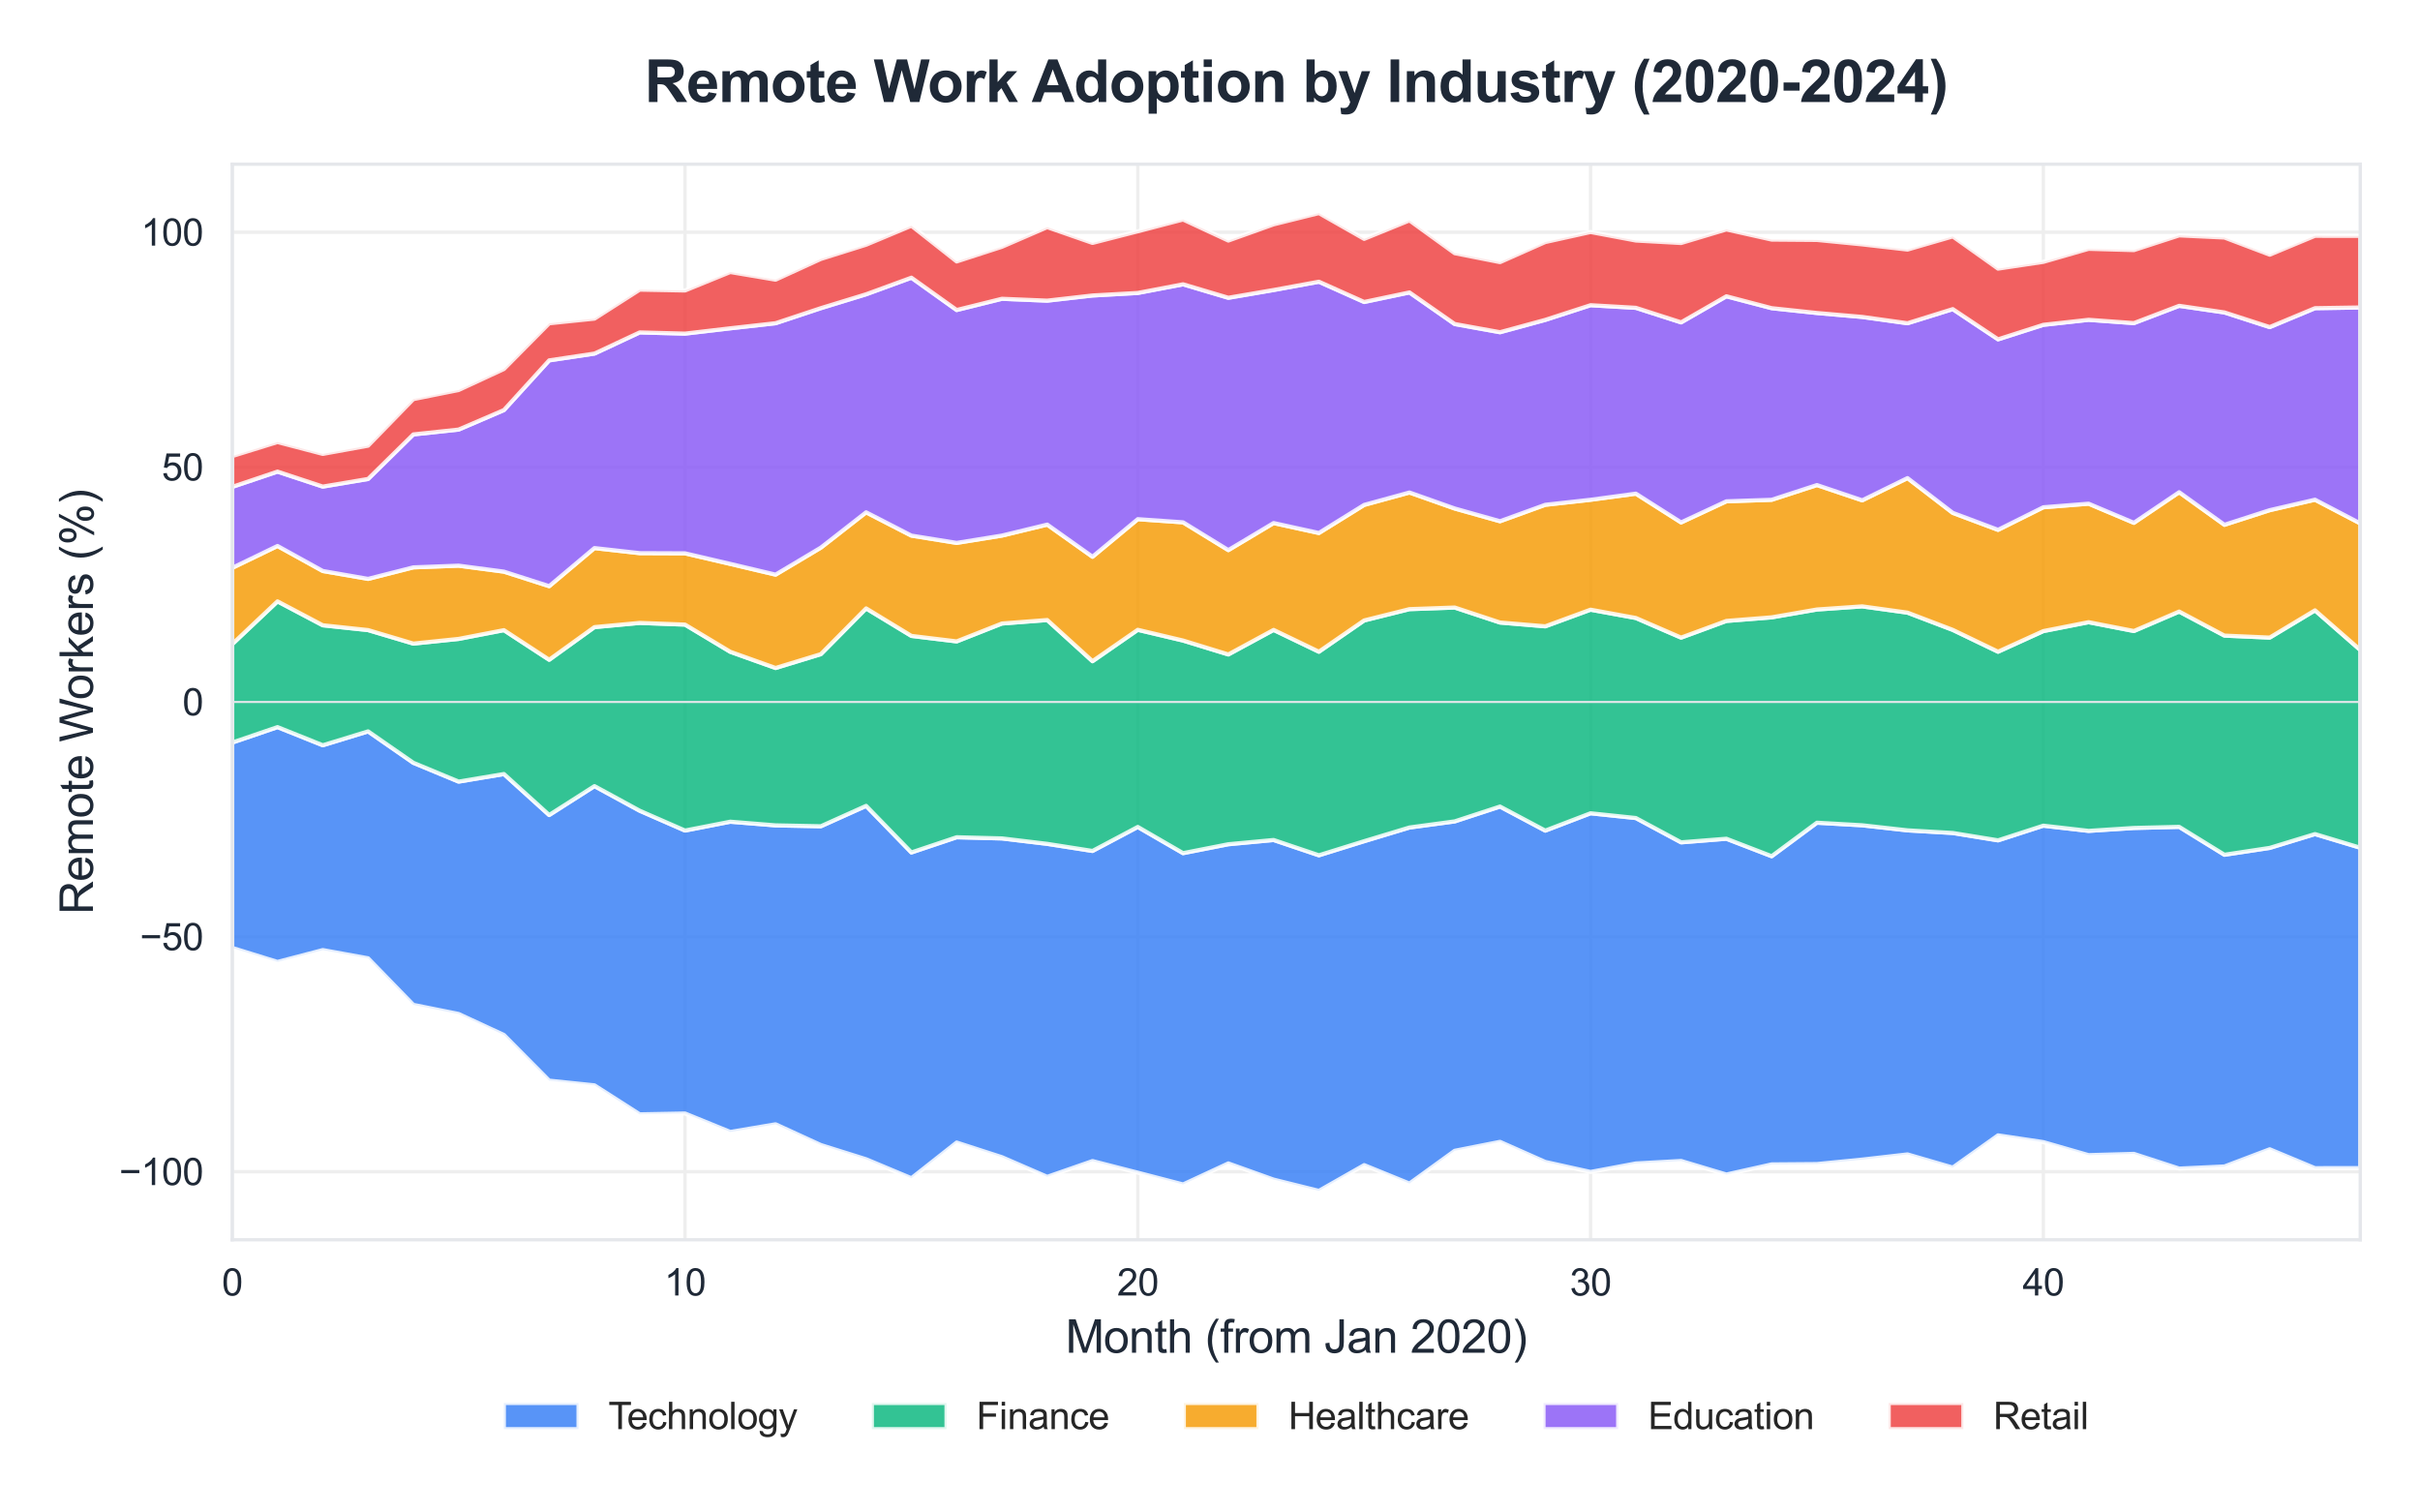 <?xml version="1.0" encoding="utf-8" standalone="no"?>
<!DOCTYPE svg PUBLIC "-//W3C//DTD SVG 1.1//EN"
  "http://www.w3.org/Graphics/SVG/1.1/DTD/svg11.dtd">
<svg xmlns:xlink="http://www.w3.org/1999/xlink" viewBox="0 0 583.464 364.466" xmlns="http://www.w3.org/2000/svg" version="1.1">
 <defs>
  <style type="text/css">*{stroke-linejoin: round; stroke-linecap: butt}</style>
 </defs>
 <g id="figure_1">
  <g id="patch_1">
   <path d="M 0 364.466 
L 583.464 364.466 
L 583.464 0 
L 0 0 
z
" style="fill: #ffffff"/>
  </g>
  <g id="axes_1">
   <g id="patch_2">
    <path d="M 55.994 298.912 
L 569.064 298.912 
L 569.064 39.592 
L 55.994 39.592 
z
" style="fill: #ffffff"/>
   </g>
   <g id="matplotlib.axis_1">
    <g id="xtick_1">
     <g id="line2d_1">
      <path d="M 55.994 298.912 
L 55.994 39.592 
" clip-path="url(#p1d0410fcd7)" style="fill: none; stroke: #eeeeee; stroke-width: 0.8; stroke-linecap: round"/>
     </g>
     <g id="text_1">
      <!-- 0 -->
      <g style="fill: #1f2937" transform="translate(53.491 312.354) scale(0.09 -0.09)">
       <defs>
        <path id="ArialMT-30" d="M 266 2259 
Q 266 3072 433 3567 
Q 600 4063 929 4331 
Q 1259 4600 1759 4600 
Q 2128 4600 2406 4451 
Q 2684 4303 2865 4023 
Q 3047 3744 3150 3342 
Q 3253 2941 3253 2259 
Q 3253 1453 3087 958 
Q 2922 463 2592 192 
Q 2263 -78 1759 -78 
Q 1097 -78 719 397 
Q 266 969 266 2259 
z
M 844 2259 
Q 844 1131 1108 757 
Q 1372 384 1759 384 
Q 2147 384 2411 759 
Q 2675 1134 2675 2259 
Q 2675 3391 2411 3762 
Q 2147 4134 1753 4134 
Q 1366 4134 1134 3806 
Q 844 3388 844 2259 
z
" transform="scale(0.016)"/>
       </defs>
       <use xlink:href="#ArialMT-30"/>
      </g>
     </g>
    </g>
    <g id="xtick_2">
     <g id="line2d_2">
      <path d="M 165.158 298.912 
L 165.158 39.592 
" clip-path="url(#p1d0410fcd7)" style="fill: none; stroke: #eeeeee; stroke-width: 0.8; stroke-linecap: round"/>
     </g>
     <g id="text_2">
      <!-- 10 -->
      <g style="fill: #1f2937" transform="translate(160.153 312.354) scale(0.09 -0.09)">
       <defs>
        <path id="ArialMT-31" d="M 2384 0 
L 1822 0 
L 1822 3584 
Q 1619 3391 1289 3197 
Q 959 3003 697 2906 
L 697 3450 
Q 1169 3672 1522 3987 
Q 1875 4303 2022 4600 
L 2384 4600 
L 2384 0 
z
" transform="scale(0.016)"/>
       </defs>
       <use xlink:href="#ArialMT-31"/>
       <use xlink:href="#ArialMT-30" transform="translate(55.615 0)"/>
      </g>
     </g>
    </g>
    <g id="xtick_3">
     <g id="line2d_3">
      <path d="M 274.322 298.912 
L 274.322 39.592 
" clip-path="url(#p1d0410fcd7)" style="fill: none; stroke: #eeeeee; stroke-width: 0.8; stroke-linecap: round"/>
     </g>
     <g id="text_3">
      <!-- 20 -->
      <g style="fill: #1f2937" transform="translate(269.317 312.354) scale(0.09 -0.09)">
       <defs>
        <path id="ArialMT-32" d="M 3222 541 
L 3222 0 
L 194 0 
Q 188 203 259 391 
Q 375 700 629 1000 
Q 884 1300 1366 1694 
Q 2113 2306 2375 2664 
Q 2638 3022 2638 3341 
Q 2638 3675 2398 3904 
Q 2159 4134 1775 4134 
Q 1369 4134 1125 3890 
Q 881 3647 878 3216 
L 300 3275 
Q 359 3922 746 4261 
Q 1134 4600 1788 4600 
Q 2447 4600 2831 4234 
Q 3216 3869 3216 3328 
Q 3216 3053 3103 2787 
Q 2991 2522 2730 2228 
Q 2469 1934 1863 1422 
Q 1356 997 1212 845 
Q 1069 694 975 541 
L 3222 541 
z
" transform="scale(0.016)"/>
       </defs>
       <use xlink:href="#ArialMT-32"/>
       <use xlink:href="#ArialMT-30" transform="translate(55.615 0)"/>
      </g>
     </g>
    </g>
    <g id="xtick_4">
     <g id="line2d_4">
      <path d="M 383.485 298.912 
L 383.485 39.592 
" clip-path="url(#p1d0410fcd7)" style="fill: none; stroke: #eeeeee; stroke-width: 0.8; stroke-linecap: round"/>
     </g>
     <g id="text_4">
      <!-- 30 -->
      <g style="fill: #1f2937" transform="translate(378.481 312.354) scale(0.09 -0.09)">
       <defs>
        <path id="ArialMT-33" d="M 269 1209 
L 831 1284 
Q 928 806 1161 595 
Q 1394 384 1728 384 
Q 2125 384 2398 659 
Q 2672 934 2672 1341 
Q 2672 1728 2419 1979 
Q 2166 2231 1775 2231 
Q 1616 2231 1378 2169 
L 1441 2663 
Q 1497 2656 1531 2656 
Q 1891 2656 2178 2843 
Q 2466 3031 2466 3422 
Q 2466 3731 2256 3934 
Q 2047 4138 1716 4138 
Q 1388 4138 1169 3931 
Q 950 3725 888 3313 
L 325 3413 
Q 428 3978 793 4289 
Q 1159 4600 1703 4600 
Q 2078 4600 2393 4439 
Q 2709 4278 2876 4000 
Q 3044 3722 3044 3409 
Q 3044 3113 2884 2869 
Q 2725 2625 2413 2481 
Q 2819 2388 3044 2092 
Q 3269 1797 3269 1353 
Q 3269 753 2831 336 
Q 2394 -81 1725 -81 
Q 1122 -81 723 278 
Q 325 638 269 1209 
z
" transform="scale(0.016)"/>
       </defs>
       <use xlink:href="#ArialMT-33"/>
       <use xlink:href="#ArialMT-30" transform="translate(55.615 0)"/>
      </g>
     </g>
    </g>
    <g id="xtick_5">
     <g id="line2d_5">
      <path d="M 492.649 298.912 
L 492.649 39.592 
" clip-path="url(#p1d0410fcd7)" style="fill: none; stroke: #eeeeee; stroke-width: 0.8; stroke-linecap: round"/>
     </g>
     <g id="text_5">
      <!-- 40 -->
      <g style="fill: #1f2937" transform="translate(487.644 312.354) scale(0.09 -0.09)">
       <defs>
        <path id="ArialMT-34" d="M 2069 0 
L 2069 1097 
L 81 1097 
L 81 1613 
L 2172 4581 
L 2631 4581 
L 2631 1613 
L 3250 1613 
L 3250 1097 
L 2631 1097 
L 2631 0 
L 2069 0 
z
M 2069 1613 
L 2069 3678 
L 634 1613 
L 2069 1613 
z
" transform="scale(0.016)"/>
       </defs>
       <use xlink:href="#ArialMT-34"/>
       <use xlink:href="#ArialMT-30" transform="translate(55.615 0)"/>
      </g>
     </g>
    </g>
    <g id="text_6">
     <!-- Month (from Jan 2020) -->
     <g style="fill: #1f2937" transform="translate(256.897 326.15) scale(0.11 -0.11)">
      <defs>
       <path id="ArialMT-4d" d="M 475 0 
L 475 4581 
L 1388 4581 
L 2472 1338 
Q 2622 884 2691 659 
Q 2769 909 2934 1394 
L 4031 4581 
L 4847 4581 
L 4847 0 
L 4263 0 
L 4263 3834 
L 2931 0 
L 2384 0 
L 1059 3900 
L 1059 0 
L 475 0 
z
" transform="scale(0.016)"/>
       <path id="ArialMT-6f" d="M 213 1659 
Q 213 2581 725 3025 
Q 1153 3394 1769 3394 
Q 2453 3394 2887 2945 
Q 3322 2497 3322 1706 
Q 3322 1066 3130 698 
Q 2938 331 2570 128 
Q 2203 -75 1769 -75 
Q 1072 -75 642 372 
Q 213 819 213 1659 
z
M 791 1659 
Q 791 1022 1069 705 
Q 1347 388 1769 388 
Q 2188 388 2466 706 
Q 2744 1025 2744 1678 
Q 2744 2294 2464 2611 
Q 2184 2928 1769 2928 
Q 1347 2928 1069 2612 
Q 791 2297 791 1659 
z
" transform="scale(0.016)"/>
       <path id="ArialMT-6e" d="M 422 0 
L 422 3319 
L 928 3319 
L 928 2847 
Q 1294 3394 1984 3394 
Q 2284 3394 2536 3286 
Q 2788 3178 2913 3003 
Q 3038 2828 3088 2588 
Q 3119 2431 3119 2041 
L 3119 0 
L 2556 0 
L 2556 2019 
Q 2556 2363 2490 2533 
Q 2425 2703 2258 2804 
Q 2091 2906 1866 2906 
Q 1506 2906 1245 2678 
Q 984 2450 984 1813 
L 984 0 
L 422 0 
z
" transform="scale(0.016)"/>
       <path id="ArialMT-74" d="M 1650 503 
L 1731 6 
Q 1494 -44 1306 -44 
Q 1000 -44 831 53 
Q 663 150 594 308 
Q 525 466 525 972 
L 525 2881 
L 113 2881 
L 113 3319 
L 525 3319 
L 525 4141 
L 1084 4478 
L 1084 3319 
L 1650 3319 
L 1650 2881 
L 1084 2881 
L 1084 941 
Q 1084 700 1114 631 
Q 1144 563 1211 522 
Q 1278 481 1403 481 
Q 1497 481 1650 503 
z
" transform="scale(0.016)"/>
       <path id="ArialMT-68" d="M 422 0 
L 422 4581 
L 984 4581 
L 984 2938 
Q 1378 3394 1978 3394 
Q 2347 3394 2619 3248 
Q 2891 3103 3008 2847 
Q 3125 2591 3125 2103 
L 3125 0 
L 2563 0 
L 2563 2103 
Q 2563 2525 2380 2717 
Q 2197 2909 1863 2909 
Q 1613 2909 1392 2779 
Q 1172 2650 1078 2428 
Q 984 2206 984 1816 
L 984 0 
L 422 0 
z
" transform="scale(0.016)"/>
       <path id="ArialMT-20" transform="scale(0.016)"/>
       <path id="ArialMT-28" d="M 1497 -1347 
Q 1031 -759 709 28 
Q 388 816 388 1659 
Q 388 2403 628 3084 
Q 909 3875 1497 4659 
L 1900 4659 
Q 1522 4009 1400 3731 
Q 1209 3300 1100 2831 
Q 966 2247 966 1656 
Q 966 153 1900 -1347 
L 1497 -1347 
z
" transform="scale(0.016)"/>
       <path id="ArialMT-66" d="M 556 0 
L 556 2881 
L 59 2881 
L 59 3319 
L 556 3319 
L 556 3672 
Q 556 4006 616 4169 
Q 697 4388 901 4523 
Q 1106 4659 1475 4659 
Q 1713 4659 2000 4603 
L 1916 4113 
Q 1741 4144 1584 4144 
Q 1328 4144 1222 4034 
Q 1116 3925 1116 3625 
L 1116 3319 
L 1763 3319 
L 1763 2881 
L 1116 2881 
L 1116 0 
L 556 0 
z
" transform="scale(0.016)"/>
       <path id="ArialMT-72" d="M 416 0 
L 416 3319 
L 922 3319 
L 922 2816 
Q 1116 3169 1280 3281 
Q 1444 3394 1641 3394 
Q 1925 3394 2219 3213 
L 2025 2691 
Q 1819 2813 1613 2813 
Q 1428 2813 1281 2702 
Q 1134 2591 1072 2394 
Q 978 2094 978 1738 
L 978 0 
L 416 0 
z
" transform="scale(0.016)"/>
       <path id="ArialMT-6d" d="M 422 0 
L 422 3319 
L 925 3319 
L 925 2853 
Q 1081 3097 1340 3245 
Q 1600 3394 1931 3394 
Q 2300 3394 2536 3241 
Q 2772 3088 2869 2813 
Q 3263 3394 3894 3394 
Q 4388 3394 4653 3120 
Q 4919 2847 4919 2278 
L 4919 0 
L 4359 0 
L 4359 2091 
Q 4359 2428 4304 2576 
Q 4250 2725 4106 2815 
Q 3963 2906 3769 2906 
Q 3419 2906 3187 2673 
Q 2956 2441 2956 1928 
L 2956 0 
L 2394 0 
L 2394 2156 
Q 2394 2531 2256 2718 
Q 2119 2906 1806 2906 
Q 1569 2906 1367 2781 
Q 1166 2656 1075 2415 
Q 984 2175 984 1722 
L 984 0 
L 422 0 
z
" transform="scale(0.016)"/>
       <path id="ArialMT-4a" d="M 184 1300 
L 731 1375 
Q 753 850 928 656 
Q 1103 463 1413 463 
Q 1641 463 1806 567 
Q 1972 672 2034 851 
Q 2097 1031 2097 1425 
L 2097 4581 
L 2703 4581 
L 2703 1459 
Q 2703 884 2564 568 
Q 2425 253 2123 87 
Q 1822 -78 1416 -78 
Q 813 -78 492 269 
Q 172 616 184 1300 
z
" transform="scale(0.016)"/>
       <path id="ArialMT-61" d="M 2588 409 
Q 2275 144 1986 34 
Q 1697 -75 1366 -75 
Q 819 -75 525 192 
Q 231 459 231 875 
Q 231 1119 342 1320 
Q 453 1522 633 1644 
Q 813 1766 1038 1828 
Q 1203 1872 1538 1913 
Q 2219 1994 2541 2106 
Q 2544 2222 2544 2253 
Q 2544 2597 2384 2738 
Q 2169 2928 1744 2928 
Q 1347 2928 1158 2789 
Q 969 2650 878 2297 
L 328 2372 
Q 403 2725 575 2942 
Q 747 3159 1072 3276 
Q 1397 3394 1825 3394 
Q 2250 3394 2515 3294 
Q 2781 3194 2906 3042 
Q 3031 2891 3081 2659 
Q 3109 2516 3109 2141 
L 3109 1391 
Q 3109 606 3145 398 
Q 3181 191 3288 0 
L 2700 0 
Q 2613 175 2588 409 
z
M 2541 1666 
Q 2234 1541 1622 1453 
Q 1275 1403 1131 1340 
Q 988 1278 909 1158 
Q 831 1038 831 891 
Q 831 666 1001 516 
Q 1172 366 1500 366 
Q 1825 366 2078 508 
Q 2331 650 2450 897 
Q 2541 1088 2541 1459 
L 2541 1666 
z
" transform="scale(0.016)"/>
       <path id="ArialMT-29" d="M 791 -1347 
L 388 -1347 
Q 1322 153 1322 1656 
Q 1322 2244 1188 2822 
Q 1081 3291 891 3722 
Q 769 4003 388 4659 
L 791 4659 
Q 1378 3875 1659 3084 
Q 1900 2403 1900 1659 
Q 1900 816 1576 28 
Q 1253 -759 791 -1347 
z
" transform="scale(0.016)"/>
      </defs>
      <use xlink:href="#ArialMT-4d"/>
      <use xlink:href="#ArialMT-6f" transform="translate(83.301 0)"/>
      <use xlink:href="#ArialMT-6e" transform="translate(138.916 0)"/>
      <use xlink:href="#ArialMT-74" transform="translate(194.531 0)"/>
      <use xlink:href="#ArialMT-68" transform="translate(222.314 0)"/>
      <use xlink:href="#ArialMT-20" transform="translate(277.93 0)"/>
      <use xlink:href="#ArialMT-28" transform="translate(305.713 0)"/>
      <use xlink:href="#ArialMT-66" transform="translate(339.014 0)"/>
      <use xlink:href="#ArialMT-72" transform="translate(366.797 0)"/>
      <use xlink:href="#ArialMT-6f" transform="translate(400.098 0)"/>
      <use xlink:href="#ArialMT-6d" transform="translate(455.713 0)"/>
      <use xlink:href="#ArialMT-20" transform="translate(539.014 0)"/>
      <use xlink:href="#ArialMT-4a" transform="translate(566.797 0)"/>
      <use xlink:href="#ArialMT-61" transform="translate(616.797 0)"/>
      <use xlink:href="#ArialMT-6e" transform="translate(672.412 0)"/>
      <use xlink:href="#ArialMT-20" transform="translate(728.027 0)"/>
      <use xlink:href="#ArialMT-32" transform="translate(755.811 0)"/>
      <use xlink:href="#ArialMT-30" transform="translate(811.426 0)"/>
      <use xlink:href="#ArialMT-32" transform="translate(867.041 0)"/>
      <use xlink:href="#ArialMT-30" transform="translate(922.656 0)"/>
      <use xlink:href="#ArialMT-29" transform="translate(978.271 0)"/>
     </g>
    </g>
   </g>
   <g id="matplotlib.axis_2">
    <g id="ytick_1">
     <g id="line2d_6">
      <path d="M 55.994 282.507 
L 569.064 282.507 
" clip-path="url(#p1d0410fcd7)" style="fill: none; stroke: #eeeeee; stroke-width: 0.8; stroke-linecap: round"/>
     </g>
     <g id="text_7">
      <!-- −100 -->
      <g style="fill: #1f2937" transform="translate(28.723 285.728) scale(0.09 -0.09)">
       <defs>
        <path id="ArialMT-2212" d="M 3381 1997 
L 356 1997 
L 356 2522 
L 3381 2522 
L 3381 1997 
z
" transform="scale(0.016)"/>
       </defs>
       <use xlink:href="#ArialMT-2212"/>
       <use xlink:href="#ArialMT-31" transform="translate(58.398 0)"/>
       <use xlink:href="#ArialMT-30" transform="translate(114.014 0)"/>
       <use xlink:href="#ArialMT-30" transform="translate(169.629 0)"/>
      </g>
     </g>
    </g>
    <g id="ytick_2">
     <g id="line2d_7">
      <path d="M 55.994 225.879 
L 569.064 225.879 
" clip-path="url(#p1d0410fcd7)" style="fill: none; stroke: #eeeeee; stroke-width: 0.8; stroke-linecap: round"/>
     </g>
     <g id="text_8">
      <!-- −50 -->
      <g style="fill: #1f2937" transform="translate(33.728 229.1) scale(0.09 -0.09)">
       <defs>
        <path id="ArialMT-35" d="M 266 1200 
L 856 1250 
Q 922 819 1161 601 
Q 1400 384 1738 384 
Q 2144 384 2425 690 
Q 2706 997 2706 1503 
Q 2706 1984 2436 2262 
Q 2166 2541 1728 2541 
Q 1456 2541 1237 2417 
Q 1019 2294 894 2097 
L 366 2166 
L 809 4519 
L 3088 4519 
L 3088 3981 
L 1259 3981 
L 1013 2750 
Q 1425 3038 1878 3038 
Q 2478 3038 2890 2622 
Q 3303 2206 3303 1553 
Q 3303 931 2941 478 
Q 2500 -78 1738 -78 
Q 1113 -78 717 272 
Q 322 622 266 1200 
z
" transform="scale(0.016)"/>
       </defs>
       <use xlink:href="#ArialMT-2212"/>
       <use xlink:href="#ArialMT-35" transform="translate(58.398 0)"/>
       <use xlink:href="#ArialMT-30" transform="translate(114.014 0)"/>
      </g>
     </g>
    </g>
    <g id="ytick_3">
     <g id="line2d_8">
      <path d="M 55.994 169.252 
L 569.064 169.252 
" clip-path="url(#p1d0410fcd7)" style="fill: none; stroke: #eeeeee; stroke-width: 0.8; stroke-linecap: round"/>
     </g>
     <g id="text_9">
      <!-- 0 -->
      <g style="fill: #1f2937" transform="translate(43.989 172.473) scale(0.09 -0.09)">
       <use xlink:href="#ArialMT-30"/>
      </g>
     </g>
    </g>
    <g id="ytick_4">
     <g id="line2d_9">
      <path d="M 55.994 112.624 
L 569.064 112.624 
" clip-path="url(#p1d0410fcd7)" style="fill: none; stroke: #eeeeee; stroke-width: 0.8; stroke-linecap: round"/>
     </g>
     <g id="text_10">
      <!-- 50 -->
      <g style="fill: #1f2937" transform="translate(38.984 115.845) scale(0.09 -0.09)">
       <use xlink:href="#ArialMT-35"/>
       <use xlink:href="#ArialMT-30" transform="translate(55.615 0)"/>
      </g>
     </g>
    </g>
    <g id="ytick_5">
     <g id="line2d_10">
      <path d="M 55.994 55.996 
L 569.064 55.996 
" clip-path="url(#p1d0410fcd7)" style="fill: none; stroke: #eeeeee; stroke-width: 0.8; stroke-linecap: round"/>
     </g>
     <g id="text_11">
      <!-- 100 -->
      <g style="fill: #1f2937" transform="translate(33.979 59.217) scale(0.09 -0.09)">
       <use xlink:href="#ArialMT-31"/>
       <use xlink:href="#ArialMT-30" transform="translate(55.615 0)"/>
       <use xlink:href="#ArialMT-30" transform="translate(111.23 0)"/>
      </g>
     </g>
    </g>
    <g id="text_12">
     <!-- Remote Workers (%) -->
     <g style="fill: #1f2937" transform="translate(22.408 220.493) rotate(-90) scale(0.11 -0.11)">
      <defs>
       <path id="ArialMT-52" d="M 503 0 
L 503 4581 
L 2534 4581 
Q 3147 4581 3465 4457 
Q 3784 4334 3975 4021 
Q 4166 3709 4166 3331 
Q 4166 2844 3850 2509 
Q 3534 2175 2875 2084 
Q 3116 1969 3241 1856 
Q 3506 1613 3744 1247 
L 4541 0 
L 3778 0 
L 3172 953 
Q 2906 1366 2734 1584 
Q 2563 1803 2427 1890 
Q 2291 1978 2150 2013 
Q 2047 2034 1813 2034 
L 1109 2034 
L 1109 0 
L 503 0 
z
M 1109 2559 
L 2413 2559 
Q 2828 2559 3062 2645 
Q 3297 2731 3419 2920 
Q 3541 3109 3541 3331 
Q 3541 3656 3305 3865 
Q 3069 4075 2559 4075 
L 1109 4075 
L 1109 2559 
z
" transform="scale(0.016)"/>
       <path id="ArialMT-65" d="M 2694 1069 
L 3275 997 
Q 3138 488 2766 206 
Q 2394 -75 1816 -75 
Q 1088 -75 661 373 
Q 234 822 234 1631 
Q 234 2469 665 2931 
Q 1097 3394 1784 3394 
Q 2450 3394 2872 2941 
Q 3294 2488 3294 1666 
Q 3294 1616 3291 1516 
L 816 1516 
Q 847 969 1125 678 
Q 1403 388 1819 388 
Q 2128 388 2347 550 
Q 2566 713 2694 1069 
z
M 847 1978 
L 2700 1978 
Q 2663 2397 2488 2606 
Q 2219 2931 1791 2931 
Q 1403 2931 1139 2672 
Q 875 2413 847 1978 
z
" transform="scale(0.016)"/>
       <path id="ArialMT-57" d="M 1294 0 
L 78 4581 
L 700 4581 
L 1397 1578 
Q 1509 1106 1591 641 
Q 1766 1375 1797 1488 
L 2669 4581 
L 3400 4581 
L 4056 2263 
Q 4303 1400 4413 641 
Q 4500 1075 4641 1638 
L 5359 4581 
L 5969 4581 
L 4713 0 
L 4128 0 
L 3163 3491 
Q 3041 3928 3019 4028 
Q 2947 3713 2884 3491 
L 1913 0 
L 1294 0 
z
" transform="scale(0.016)"/>
       <path id="ArialMT-6b" d="M 425 0 
L 425 4581 
L 988 4581 
L 988 1969 
L 2319 3319 
L 3047 3319 
L 1778 2088 
L 3175 0 
L 2481 0 
L 1384 1697 
L 988 1316 
L 988 0 
L 425 0 
z
" transform="scale(0.016)"/>
       <path id="ArialMT-73" d="M 197 991 
L 753 1078 
Q 800 744 1014 566 
Q 1228 388 1613 388 
Q 2000 388 2187 545 
Q 2375 703 2375 916 
Q 2375 1106 2209 1216 
Q 2094 1291 1634 1406 
Q 1016 1563 777 1677 
Q 538 1791 414 1992 
Q 291 2194 291 2438 
Q 291 2659 392 2848 
Q 494 3038 669 3163 
Q 800 3259 1026 3326 
Q 1253 3394 1513 3394 
Q 1903 3394 2198 3281 
Q 2494 3169 2634 2976 
Q 2775 2784 2828 2463 
L 2278 2388 
Q 2241 2644 2061 2787 
Q 1881 2931 1553 2931 
Q 1166 2931 1000 2803 
Q 834 2675 834 2503 
Q 834 2394 903 2306 
Q 972 2216 1119 2156 
Q 1203 2125 1616 2013 
Q 2213 1853 2448 1751 
Q 2684 1650 2818 1456 
Q 2953 1263 2953 975 
Q 2953 694 2789 445 
Q 2625 197 2315 61 
Q 2006 -75 1616 -75 
Q 969 -75 630 194 
Q 291 463 197 991 
z
" transform="scale(0.016)"/>
       <path id="ArialMT-25" d="M 372 3481 
Q 372 3972 619 4315 
Q 866 4659 1334 4659 
Q 1766 4659 2048 4351 
Q 2331 4044 2331 3447 
Q 2331 2866 2045 2552 
Q 1759 2238 1341 2238 
Q 925 2238 648 2547 
Q 372 2856 372 3481 
z
M 1350 4272 
Q 1141 4272 1002 4090 
Q 863 3909 863 3425 
Q 863 2984 1003 2804 
Q 1144 2625 1350 2625 
Q 1563 2625 1702 2806 
Q 1841 2988 1841 3469 
Q 1841 3913 1700 4092 
Q 1559 4272 1350 4272 
z
M 1353 -169 
L 3859 4659 
L 4316 4659 
L 1819 -169 
L 1353 -169 
z
M 3334 1075 
Q 3334 1569 3581 1911 
Q 3828 2253 4300 2253 
Q 4731 2253 5014 1945 
Q 5297 1638 5297 1041 
Q 5297 459 5011 145 
Q 4725 -169 4303 -169 
Q 3888 -169 3611 142 
Q 3334 453 3334 1075 
z
M 4316 1866 
Q 4103 1866 3964 1684 
Q 3825 1503 3825 1019 
Q 3825 581 3965 400 
Q 4106 219 4313 219 
Q 4528 219 4667 400 
Q 4806 581 4806 1063 
Q 4806 1506 4665 1686 
Q 4525 1866 4316 1866 
z
" transform="scale(0.016)"/>
      </defs>
      <use xlink:href="#ArialMT-52"/>
      <use xlink:href="#ArialMT-65" transform="translate(72.217 0)"/>
      <use xlink:href="#ArialMT-6d" transform="translate(127.832 0)"/>
      <use xlink:href="#ArialMT-6f" transform="translate(211.133 0)"/>
      <use xlink:href="#ArialMT-74" transform="translate(266.748 0)"/>
      <use xlink:href="#ArialMT-65" transform="translate(294.531 0)"/>
      <use xlink:href="#ArialMT-20" transform="translate(350.146 0)"/>
      <use xlink:href="#ArialMT-57" transform="translate(377.93 0)"/>
      <use xlink:href="#ArialMT-6f" transform="translate(470.564 0)"/>
      <use xlink:href="#ArialMT-72" transform="translate(526.18 0)"/>
      <use xlink:href="#ArialMT-6b" transform="translate(559.48 0)"/>
      <use xlink:href="#ArialMT-65" transform="translate(609.48 0)"/>
      <use xlink:href="#ArialMT-72" transform="translate(665.096 0)"/>
      <use xlink:href="#ArialMT-73" transform="translate(698.396 0)"/>
      <use xlink:href="#ArialMT-20" transform="translate(748.396 0)"/>
      <use xlink:href="#ArialMT-28" transform="translate(776.18 0)"/>
      <use xlink:href="#ArialMT-25" transform="translate(809.48 0)"/>
      <use xlink:href="#ArialMT-29" transform="translate(898.396 0)"/>
     </g>
    </g>
   </g>
   <g id="FillBetweenPolyCollection_1">
    <defs>
     <path id="m4ea83dc98e" d="M 55.994 -185.433 
L 55.994 -135.921 
L 66.91 -132.543 
L 77.827 -135.4 
L 88.743 -133.416 
L 99.659 -122.188 
L 110.576 -119.992 
L 121.492 -114.931 
L 132.409 -103.914 
L 143.325 -102.784 
L 154.241 -95.799 
L 165.158 -96 
L 176.074 -91.551 
L 186.991 -93.394 
L 197.907 -88.392 
L 208.823 -84.964 
L 219.74 -80.393 
L 230.656 -88.999 
L 241.572 -85.461 
L 252.489 -80.729 
L 263.405 -84.531 
L 274.322 -81.731 
L 285.238 -78.891 
L 296.154 -83.963 
L 307.071 -80.056 
L 317.987 -77.342 
L 328.903 -83.554 
L 339.82 -79.108 
L 350.736 -87.006 
L 361.653 -89.165 
L 372.569 -84.319 
L 383.485 -81.904 
L 394.402 -83.951 
L 405.318 -84.553 
L 416.235 -81.285 
L 427.151 -83.727 
L 438.067 -83.81 
L 448.984 -84.884 
L 459.9 -86.134 
L 470.816 -82.964 
L 481.733 -90.728 
L 492.649 -89.098 
L 503.566 -85.955 
L 514.482 -86.262 
L 525.398 -82.717 
L 536.315 -83.229 
L 547.231 -87.369 
L 558.148 -82.819 
L 569.064 -82.838 
L 569.064 -160.076 
L 569.064 -160.076 
L 558.148 -163.371 
L 547.231 -160.034 
L 536.315 -158.382 
L 525.398 -165.11 
L 514.482 -164.845 
L 503.566 -164.141 
L 492.649 -165.394 
L 481.733 -161.856 
L 470.816 -163.634 
L 459.9 -164.269 
L 448.984 -165.489 
L 438.067 -166.109 
L 427.151 -158.029 
L 416.235 -162.243 
L 405.318 -161.376 
L 394.402 -167.238 
L 383.485 -168.384 
L 372.569 -164.203 
L 361.653 -170.006 
L 350.736 -166.428 
L 339.82 -164.953 
L 328.903 -161.652 
L 317.987 -158.253 
L 307.071 -161.94 
L 296.154 -160.918 
L 285.238 -158.77 
L 274.322 -165.09 
L 263.405 -159.298 
L 252.489 -161.011 
L 241.572 -162.321 
L 230.656 -162.604 
L 219.74 -158.936 
L 208.823 -170.171 
L 197.907 -165.254 
L 186.991 -165.469 
L 176.074 -166.351 
L 165.158 -164.218 
L 154.241 -168.995 
L 143.325 -174.93 
L 132.409 -167.964 
L 121.492 -177.85 
L 110.576 -176.02 
L 99.659 -180.552 
L 88.743 -188.127 
L 77.827 -184.785 
L 66.91 -189.158 
L 55.994 -185.433 
z
" style="stroke: #ffffff; stroke-opacity: 0.85"/>
    </defs>
    <g clip-path="url(#p1d0410fcd7)">
     <use xlink:href="#m4ea83dc98e" x="0" y="364.466" style="fill: #3b82f6; fill-opacity: 0.85; stroke: #ffffff; stroke-opacity: 0.85"/>
    </g>
   </g>
   <g id="FillBetweenPolyCollection_2">
    <defs>
     <path id="m46d2e3919c" d="M 55.994 -209.161 
L 55.994 -185.433 
L 66.91 -189.158 
L 77.827 -184.785 
L 88.743 -188.127 
L 99.659 -180.552 
L 110.576 -176.02 
L 121.492 -177.85 
L 132.409 -167.964 
L 143.325 -174.93 
L 154.241 -168.995 
L 165.158 -164.218 
L 176.074 -166.351 
L 186.991 -165.469 
L 197.907 -165.254 
L 208.823 -170.171 
L 219.74 -158.936 
L 230.656 -162.604 
L 241.572 -162.321 
L 252.489 -161.011 
L 263.405 -159.298 
L 274.322 -165.09 
L 285.238 -158.77 
L 296.154 -160.918 
L 307.071 -161.94 
L 317.987 -158.253 
L 328.903 -161.652 
L 339.82 -164.953 
L 350.736 -166.428 
L 361.653 -170.006 
L 372.569 -164.203 
L 383.485 -168.384 
L 394.402 -167.238 
L 405.318 -161.376 
L 416.235 -162.243 
L 427.151 -158.029 
L 438.067 -166.109 
L 448.984 -165.489 
L 459.9 -164.269 
L 470.816 -163.634 
L 481.733 -161.856 
L 492.649 -165.394 
L 503.566 -164.141 
L 514.482 -164.845 
L 525.398 -165.11 
L 536.315 -158.382 
L 547.231 -160.034 
L 558.148 -163.371 
L 569.064 -160.076 
L 569.064 -207.756 
L 569.064 -207.756 
L 558.148 -217.307 
L 547.231 -210.741 
L 536.315 -211.221 
L 525.398 -217.015 
L 514.482 -212.325 
L 503.566 -214.456 
L 492.649 -212.307 
L 481.733 -207.337 
L 470.816 -212.597 
L 459.9 -216.76 
L 448.984 -218.268 
L 438.067 -217.516 
L 427.151 -215.623 
L 416.235 -214.758 
L 405.318 -210.734 
L 394.402 -215.472 
L 383.485 -217.468 
L 372.569 -213.46 
L 361.653 -214.376 
L 350.736 -217.987 
L 339.82 -217.6 
L 328.903 -214.877 
L 317.987 -207.336 
L 307.071 -212.591 
L 296.154 -206.678 
L 285.238 -210.029 
L 274.322 -212.617 
L 263.405 -205.051 
L 252.489 -214.977 
L 241.572 -214.139 
L 230.656 -209.823 
L 219.74 -211.148 
L 208.823 -217.778 
L 197.907 -206.747 
L 186.991 -203.41 
L 176.074 -207.316 
L 165.158 -213.873 
L 154.241 -214.283 
L 143.325 -213.266 
L 132.409 -205.399 
L 121.492 -212.533 
L 110.576 -210.423 
L 99.659 -209.295 
L 88.743 -212.549 
L 77.827 -213.713 
L 66.91 -219.473 
L 55.994 -209.161 
z
" style="stroke: #ffffff; stroke-opacity: 0.85"/>
    </defs>
    <g clip-path="url(#p1d0410fcd7)">
     <use xlink:href="#m46d2e3919c" x="0" y="364.466" style="fill: #10b981; fill-opacity: 0.85; stroke: #ffffff; stroke-opacity: 0.85"/>
    </g>
   </g>
   <g id="FillBetweenPolyCollection_3">
    <defs>
     <path id="m46dded36c7" d="M 55.994 -227.553 
L 55.994 -209.161 
L 66.91 -219.473 
L 77.827 -213.713 
L 88.743 -212.549 
L 99.659 -209.295 
L 110.576 -210.423 
L 121.492 -212.533 
L 132.409 -205.399 
L 143.325 -213.266 
L 154.241 -214.283 
L 165.158 -213.873 
L 176.074 -207.316 
L 186.991 -203.41 
L 197.907 -206.747 
L 208.823 -217.778 
L 219.74 -211.148 
L 230.656 -209.823 
L 241.572 -214.139 
L 252.489 -214.977 
L 263.405 -205.051 
L 274.322 -212.617 
L 285.238 -210.029 
L 296.154 -206.678 
L 307.071 -212.591 
L 317.987 -207.336 
L 328.903 -214.877 
L 339.82 -217.6 
L 350.736 -217.987 
L 361.653 -214.376 
L 372.569 -213.46 
L 383.485 -217.468 
L 394.402 -215.472 
L 405.318 -210.734 
L 416.235 -214.758 
L 427.151 -215.623 
L 438.067 -217.516 
L 448.984 -218.268 
L 459.9 -216.76 
L 470.816 -212.597 
L 481.733 -207.337 
L 492.649 -212.307 
L 503.566 -214.456 
L 514.482 -212.325 
L 525.398 -217.015 
L 536.315 -211.221 
L 547.231 -210.741 
L 558.148 -217.307 
L 569.064 -207.756 
L 569.064 -238.275 
L 569.064 -238.275 
L 558.148 -243.985 
L 547.231 -241.461 
L 536.315 -237.936 
L 525.398 -245.786 
L 514.482 -238.413 
L 503.566 -243.025 
L 492.649 -242.16 
L 481.733 -236.718 
L 470.816 -240.812 
L 459.9 -249.195 
L 448.984 -243.837 
L 438.067 -247.516 
L 427.151 -243.963 
L 416.235 -243.598 
L 405.318 -238.506 
L 394.402 -245.446 
L 383.485 -243.969 
L 372.569 -242.758 
L 361.653 -238.792 
L 350.736 -241.864 
L 339.82 -245.723 
L 328.903 -242.732 
L 317.987 -235.96 
L 307.071 -238.357 
L 296.154 -231.833 
L 285.238 -238.533 
L 274.322 -239.292 
L 263.405 -230.232 
L 252.489 -237.984 
L 241.572 -235.337 
L 230.656 -233.57 
L 219.74 -235.33 
L 208.823 -240.944 
L 197.907 -232.425 
L 186.991 -225.921 
L 176.074 -228.51 
L 165.158 -231.056 
L 154.241 -231.101 
L 143.325 -232.323 
L 132.409 -223.14 
L 121.492 -226.643 
L 110.576 -228.084 
L 99.659 -227.673 
L 88.743 -224.895 
L 77.827 -226.796 
L 66.91 -232.827 
L 55.994 -227.553 
z
" style="stroke: #ffffff; stroke-opacity: 0.85"/>
    </defs>
    <g clip-path="url(#p1d0410fcd7)">
     <use xlink:href="#m46dded36c7" x="0" y="364.466" style="fill: #f59e0b; fill-opacity: 0.85; stroke: #ffffff; stroke-opacity: 0.85"/>
    </g>
   </g>
   <g id="FillBetweenPolyCollection_4">
    <defs>
     <path id="mcf9b59b380" d="M 55.994 -247.078 
L 55.994 -227.553 
L 66.91 -232.827 
L 77.827 -226.796 
L 88.743 -224.895 
L 99.659 -227.673 
L 110.576 -228.084 
L 121.492 -226.643 
L 132.409 -223.14 
L 143.325 -232.323 
L 154.241 -231.101 
L 165.158 -231.056 
L 176.074 -228.51 
L 186.991 -225.921 
L 197.907 -232.425 
L 208.823 -240.944 
L 219.74 -235.33 
L 230.656 -233.57 
L 241.572 -235.337 
L 252.489 -237.984 
L 263.405 -230.232 
L 274.322 -239.292 
L 285.238 -238.533 
L 296.154 -231.833 
L 307.071 -238.357 
L 317.987 -235.96 
L 328.903 -242.732 
L 339.82 -245.723 
L 350.736 -241.864 
L 361.653 -238.792 
L 372.569 -242.758 
L 383.485 -243.969 
L 394.402 -245.446 
L 405.318 -238.506 
L 416.235 -243.598 
L 427.151 -243.963 
L 438.067 -247.516 
L 448.984 -243.837 
L 459.9 -249.195 
L 470.816 -240.812 
L 481.733 -236.718 
L 492.649 -242.16 
L 503.566 -243.025 
L 514.482 -238.413 
L 525.398 -245.786 
L 536.315 -237.936 
L 547.231 -241.461 
L 558.148 -243.985 
L 569.064 -238.275 
L 569.064 -290.334 
L 569.064 -290.334 
L 558.148 -290.161 
L 547.231 -285.607 
L 536.315 -289.138 
L 525.398 -290.73 
L 514.482 -286.565 
L 503.566 -287.357 
L 492.649 -286.148 
L 481.733 -282.651 
L 470.816 -289.935 
L 459.9 -286.534 
L 448.984 -288.054 
L 438.067 -289.004 
L 427.151 -290.165 
L 416.235 -293.029 
L 405.318 -286.745 
L 394.402 -290.25 
L 383.485 -290.878 
L 372.569 -287.341 
L 361.653 -284.366 
L 350.736 -286.343 
L 339.82 -293.958 
L 328.903 -291.66 
L 317.987 -296.544 
L 307.071 -294.544 
L 296.154 -292.671 
L 285.238 -295.922 
L 274.322 -293.835 
L 263.405 -293.223 
L 252.489 -291.977 
L 241.572 -292.428 
L 230.656 -289.721 
L 219.74 -297.512 
L 208.823 -293.514 
L 197.907 -290.166 
L 186.991 -286.538 
L 176.074 -285.312 
L 165.158 -284.03 
L 154.241 -284.32 
L 143.325 -279.219 
L 132.409 -277.58 
L 121.492 -265.592 
L 110.576 -260.895 
L 99.659 -259.729 
L 88.743 -248.986 
L 77.827 -247.148 
L 66.91 -250.758 
L 55.994 -247.078 
z
" style="stroke: #ffffff; stroke-opacity: 0.85"/>
    </defs>
    <g clip-path="url(#p1d0410fcd7)">
     <use xlink:href="#mcf9b59b380" x="0" y="364.466" style="fill: #8b5cf6; fill-opacity: 0.85; stroke: #ffffff; stroke-opacity: 0.85"/>
    </g>
   </g>
   <g id="FillBetweenPolyCollection_5">
    <defs>
     <path id="m9ed0791e88" d="M 55.994 -254.509 
L 55.994 -247.078 
L 66.91 -250.758 
L 77.827 -247.148 
L 88.743 -248.986 
L 99.659 -259.729 
L 110.576 -260.895 
L 121.492 -265.592 
L 132.409 -277.58 
L 143.325 -279.219 
L 154.241 -284.32 
L 165.158 -284.03 
L 176.074 -285.312 
L 186.991 -286.538 
L 197.907 -290.166 
L 208.823 -293.514 
L 219.74 -297.512 
L 230.656 -289.721 
L 241.572 -292.428 
L 252.489 -291.977 
L 263.405 -293.223 
L 274.322 -293.835 
L 285.238 -295.922 
L 296.154 -292.671 
L 307.071 -294.544 
L 317.987 -296.544 
L 328.903 -291.66 
L 339.82 -293.958 
L 350.736 -286.343 
L 361.653 -284.366 
L 372.569 -287.341 
L 383.485 -290.878 
L 394.402 -290.25 
L 405.318 -286.745 
L 416.235 -293.029 
L 427.151 -290.165 
L 438.067 -289.004 
L 448.984 -288.054 
L 459.9 -286.534 
L 470.816 -289.935 
L 481.733 -282.651 
L 492.649 -286.148 
L 503.566 -287.357 
L 514.482 -286.565 
L 525.398 -290.73 
L 536.315 -289.138 
L 547.231 -285.607 
L 558.148 -290.161 
L 569.064 -290.334 
L 569.064 -307.592 
L 569.064 -307.592 
L 558.148 -307.61 
L 547.231 -303.06 
L 536.315 -307.201 
L 525.398 -307.713 
L 514.482 -304.167 
L 503.566 -304.475 
L 492.649 -301.331 
L 481.733 -299.701 
L 470.816 -307.465 
L 459.9 -304.296 
L 448.984 -305.545 
L 438.067 -306.619 
L 427.151 -306.702 
L 416.235 -309.144 
L 405.318 -305.876 
L 394.402 -306.479 
L 383.485 -308.526 
L 372.569 -306.11 
L 361.653 -301.265 
L 350.736 -303.423 
L 339.82 -311.321 
L 328.903 -306.876 
L 317.987 -313.087 
L 307.071 -310.373 
L 296.154 -306.467 
L 285.238 -311.538 
L 274.322 -308.698 
L 263.405 -305.899 
L 252.489 -309.701 
L 241.572 -304.968 
L 230.656 -301.43 
L 219.74 -310.037 
L 208.823 -305.465 
L 197.907 -302.037 
L 186.991 -297.036 
L 176.074 -298.878 
L 165.158 -294.429 
L 154.241 -294.63 
L 143.325 -287.645 
L 132.409 -286.516 
L 121.492 -275.498 
L 110.576 -270.437 
L 99.659 -268.241 
L 88.743 -257.013 
L 77.827 -255.03 
L 66.91 -257.886 
L 55.994 -254.509 
z
" style="stroke: #ffffff; stroke-opacity: 0.85"/>
    </defs>
    <g clip-path="url(#p1d0410fcd7)">
     <use xlink:href="#m9ed0791e88" x="0" y="364.466" style="fill: #ef4444; fill-opacity: 0.85; stroke: #ffffff; stroke-opacity: 0.85"/>
    </g>
   </g>
   <g id="line2d_11">
    <path d="M 55.994 169.252 
L 569.064 169.252 
" clip-path="url(#p1d0410fcd7)" style="fill: none; stroke: #e5e7eb; stroke-width: 0.5; stroke-linecap: round"/>
   </g>
   <g id="patch_3">
    <path d="M 55.994 298.912 
L 55.994 39.592 
" style="fill: none; stroke: #e5e7eb; stroke-width: 0.8; stroke-linejoin: miter; stroke-linecap: square"/>
   </g>
   <g id="patch_4">
    <path d="M 569.064 298.912 
L 569.064 39.592 
" style="fill: none; stroke: #e5e7eb; stroke-width: 0.8; stroke-linejoin: miter; stroke-linecap: square"/>
   </g>
   <g id="patch_5">
    <path d="M 55.994 298.912 
L 569.064 298.912 
" style="fill: none; stroke: #e5e7eb; stroke-width: 0.8; stroke-linejoin: miter; stroke-linecap: square"/>
   </g>
   <g id="patch_6">
    <path d="M 55.994 39.592 
L 569.064 39.592 
" style="fill: none; stroke: #e5e7eb; stroke-width: 0.8; stroke-linejoin: miter; stroke-linecap: square"/>
   </g>
   <g id="text_13">
    <!-- Remote Work Adoption by Industry (2020-2024) -->
    <g style="fill: #1f2937" transform="translate(155.398 24.592) scale(0.14 -0.14)">
     <defs>
      <path id="Arial-BoldMT-52" d="M 469 0 
L 469 4581 
L 2416 4581 
Q 3150 4581 3483 4457 
Q 3816 4334 4016 4018 
Q 4216 3703 4216 3297 
Q 4216 2781 3912 2445 
Q 3609 2109 3006 2022 
Q 3306 1847 3501 1637 
Q 3697 1428 4028 894 
L 4588 0 
L 3481 0 
L 2813 997 
Q 2456 1531 2325 1670 
Q 2194 1809 2047 1861 
Q 1900 1913 1581 1913 
L 1394 1913 
L 1394 0 
L 469 0 
z
M 1394 2644 
L 2078 2644 
Q 2744 2644 2909 2700 
Q 3075 2756 3169 2893 
Q 3263 3031 3263 3238 
Q 3263 3469 3139 3611 
Q 3016 3753 2791 3791 
Q 2678 3806 2116 3806 
L 1394 3806 
L 1394 2644 
z
" transform="scale(0.016)"/>
      <path id="Arial-BoldMT-65" d="M 2381 1056 
L 3256 909 
Q 3088 428 2723 176 
Q 2359 -75 1813 -75 
Q 947 -75 531 491 
Q 203 944 203 1634 
Q 203 2459 634 2926 
Q 1066 3394 1725 3394 
Q 2466 3394 2894 2905 
Q 3322 2416 3303 1406 
L 1103 1406 
Q 1113 1016 1316 798 
Q 1519 581 1822 581 
Q 2028 581 2168 693 
Q 2309 806 2381 1056 
z
M 2431 1944 
Q 2422 2325 2234 2523 
Q 2047 2722 1778 2722 
Q 1491 2722 1303 2513 
Q 1116 2303 1119 1944 
L 2431 1944 
z
" transform="scale(0.016)"/>
      <path id="Arial-BoldMT-6d" d="M 394 3319 
L 1203 3319 
L 1203 2866 
Q 1638 3394 2238 3394 
Q 2556 3394 2790 3262 
Q 3025 3131 3175 2866 
Q 3394 3131 3647 3262 
Q 3900 3394 4188 3394 
Q 4553 3394 4806 3245 
Q 5059 3097 5184 2809 
Q 5275 2597 5275 2122 
L 5275 0 
L 4397 0 
L 4397 1897 
Q 4397 2391 4306 2534 
Q 4184 2722 3931 2722 
Q 3747 2722 3584 2609 
Q 3422 2497 3350 2280 
Q 3278 2063 3278 1594 
L 3278 0 
L 2400 0 
L 2400 1819 
Q 2400 2303 2353 2443 
Q 2306 2584 2207 2653 
Q 2109 2722 1941 2722 
Q 1738 2722 1575 2612 
Q 1413 2503 1342 2297 
Q 1272 2091 1272 1613 
L 1272 0 
L 394 0 
L 394 3319 
z
" transform="scale(0.016)"/>
      <path id="Arial-BoldMT-6f" d="M 256 1706 
Q 256 2144 472 2553 
Q 688 2963 1083 3178 
Q 1478 3394 1966 3394 
Q 2719 3394 3200 2905 
Q 3681 2416 3681 1669 
Q 3681 916 3195 420 
Q 2709 -75 1972 -75 
Q 1516 -75 1102 131 
Q 688 338 472 736 
Q 256 1134 256 1706 
z
M 1156 1659 
Q 1156 1166 1390 903 
Q 1625 641 1969 641 
Q 2313 641 2545 903 
Q 2778 1166 2778 1666 
Q 2778 2153 2545 2415 
Q 2313 2678 1969 2678 
Q 1625 2678 1390 2415 
Q 1156 2153 1156 1659 
z
" transform="scale(0.016)"/>
      <path id="Arial-BoldMT-74" d="M 1981 3319 
L 1981 2619 
L 1381 2619 
L 1381 1281 
Q 1381 875 1398 808 
Q 1416 741 1477 697 
Q 1538 653 1625 653 
Q 1747 653 1978 738 
L 2053 56 
Q 1747 -75 1359 -75 
Q 1122 -75 931 4 
Q 741 84 652 211 
Q 563 338 528 553 
Q 500 706 500 1172 
L 500 2619 
L 97 2619 
L 97 3319 
L 500 3319 
L 500 3978 
L 1381 4491 
L 1381 3319 
L 1981 3319 
z
" transform="scale(0.016)"/>
      <path id="Arial-BoldMT-20" transform="scale(0.016)"/>
      <path id="Arial-BoldMT-57" d="M 1116 0 
L 22 4581 
L 969 4581 
L 1659 1434 
L 2497 4581 
L 3597 4581 
L 4400 1381 
L 5103 4581 
L 6034 4581 
L 4922 0 
L 3941 0 
L 3028 3425 
L 2119 0 
L 1116 0 
z
" transform="scale(0.016)"/>
      <path id="Arial-BoldMT-72" d="M 1300 0 
L 422 0 
L 422 3319 
L 1238 3319 
L 1238 2847 
Q 1447 3181 1614 3287 
Q 1781 3394 1994 3394 
Q 2294 3394 2572 3228 
L 2300 2463 
Q 2078 2606 1888 2606 
Q 1703 2606 1575 2504 
Q 1447 2403 1373 2137 
Q 1300 1872 1300 1025 
L 1300 0 
z
" transform="scale(0.016)"/>
      <path id="Arial-BoldMT-6b" d="M 428 0 
L 428 4581 
L 1306 4581 
L 1306 2150 
L 2334 3319 
L 3416 3319 
L 2281 2106 
L 3497 0 
L 2550 0 
L 1716 1491 
L 1306 1063 
L 1306 0 
L 428 0 
z
" transform="scale(0.016)"/>
      <path id="Arial-BoldMT-41" d="M 4597 0 
L 3591 0 
L 3191 1041 
L 1359 1041 
L 981 0 
L 0 0 
L 1784 4581 
L 2763 4581 
L 4597 0 
z
M 2894 1813 
L 2263 3513 
L 1644 1813 
L 2894 1813 
z
" transform="scale(0.016)"/>
      <path id="Arial-BoldMT-64" d="M 3503 0 
L 2688 0 
L 2688 488 
Q 2484 203 2207 64 
Q 1931 -75 1650 -75 
Q 1078 -75 670 386 
Q 263 847 263 1672 
Q 263 2516 659 2955 
Q 1056 3394 1663 3394 
Q 2219 3394 2625 2931 
L 2625 4581 
L 3503 4581 
L 3503 0 
z
M 1159 1731 
Q 1159 1200 1306 963 
Q 1519 619 1900 619 
Q 2203 619 2415 876 
Q 2628 1134 2628 1647 
Q 2628 2219 2422 2470 
Q 2216 2722 1894 2722 
Q 1581 2722 1370 2473 
Q 1159 2225 1159 1731 
z
" transform="scale(0.016)"/>
      <path id="Arial-BoldMT-70" d="M 434 3319 
L 1253 3319 
L 1253 2831 
Q 1413 3081 1684 3237 
Q 1956 3394 2288 3394 
Q 2866 3394 3269 2941 
Q 3672 2488 3672 1678 
Q 3672 847 3265 386 
Q 2859 -75 2281 -75 
Q 2006 -75 1782 34 
Q 1559 144 1313 409 
L 1313 -1263 
L 434 -1263 
L 434 3319 
z
M 1303 1716 
Q 1303 1156 1525 889 
Q 1747 622 2066 622 
Q 2372 622 2575 867 
Q 2778 1113 2778 1672 
Q 2778 2194 2568 2447 
Q 2359 2700 2050 2700 
Q 1728 2700 1515 2451 
Q 1303 2203 1303 1716 
z
" transform="scale(0.016)"/>
      <path id="Arial-BoldMT-69" d="M 459 3769 
L 459 4581 
L 1338 4581 
L 1338 3769 
L 459 3769 
z
M 459 0 
L 459 3319 
L 1338 3319 
L 1338 0 
L 459 0 
z
" transform="scale(0.016)"/>
      <path id="Arial-BoldMT-6e" d="M 3478 0 
L 2600 0 
L 2600 1694 
Q 2600 2231 2544 2389 
Q 2488 2547 2361 2634 
Q 2234 2722 2056 2722 
Q 1828 2722 1647 2597 
Q 1466 2472 1398 2265 
Q 1331 2059 1331 1503 
L 1331 0 
L 453 0 
L 453 3319 
L 1269 3319 
L 1269 2831 
Q 1703 3394 2363 3394 
Q 2653 3394 2893 3289 
Q 3134 3184 3257 3021 
Q 3381 2859 3429 2653 
Q 3478 2447 3478 2063 
L 3478 0 
z
" transform="scale(0.016)"/>
      <path id="Arial-BoldMT-62" d="M 422 0 
L 422 4581 
L 1300 4581 
L 1300 2931 
Q 1706 3394 2263 3394 
Q 2869 3394 3266 2955 
Q 3663 2516 3663 1694 
Q 3663 844 3258 384 
Q 2853 -75 2275 -75 
Q 1991 -75 1714 67 
Q 1438 209 1238 488 
L 1238 0 
L 422 0 
z
M 1294 1731 
Q 1294 1216 1456 969 
Q 1684 619 2063 619 
Q 2353 619 2558 867 
Q 2763 1116 2763 1650 
Q 2763 2219 2556 2470 
Q 2350 2722 2028 2722 
Q 1713 2722 1503 2476 
Q 1294 2231 1294 1731 
z
" transform="scale(0.016)"/>
      <path id="Arial-BoldMT-79" d="M 44 3319 
L 978 3319 
L 1772 963 
L 2547 3319 
L 3456 3319 
L 2284 125 
L 2075 -453 
Q 1959 -744 1854 -897 
Q 1750 -1050 1614 -1145 
Q 1478 -1241 1279 -1294 
Q 1081 -1347 831 -1347 
Q 578 -1347 334 -1294 
L 256 -606 
Q 463 -647 628 -647 
Q 934 -647 1081 -467 
Q 1228 -288 1306 -9 
L 44 3319 
z
" transform="scale(0.016)"/>
      <path id="Arial-BoldMT-49" d="M 438 0 
L 438 4581 
L 1363 4581 
L 1363 0 
L 438 0 
z
" transform="scale(0.016)"/>
      <path id="Arial-BoldMT-75" d="M 2644 0 
L 2644 497 
Q 2463 231 2167 78 
Q 1872 -75 1544 -75 
Q 1209 -75 943 72 
Q 678 219 559 484 
Q 441 750 441 1219 
L 441 3319 
L 1319 3319 
L 1319 1794 
Q 1319 1094 1367 936 
Q 1416 778 1544 686 
Q 1672 594 1869 594 
Q 2094 594 2272 717 
Q 2450 841 2515 1023 
Q 2581 1206 2581 1919 
L 2581 3319 
L 3459 3319 
L 3459 0 
L 2644 0 
z
" transform="scale(0.016)"/>
      <path id="Arial-BoldMT-73" d="M 150 947 
L 1031 1081 
Q 1088 825 1259 692 
Q 1431 559 1741 559 
Q 2081 559 2253 684 
Q 2369 772 2369 919 
Q 2369 1019 2306 1084 
Q 2241 1147 2013 1200 
Q 950 1434 666 1628 
Q 272 1897 272 2375 
Q 272 2806 612 3100 
Q 953 3394 1669 3394 
Q 2350 3394 2681 3172 
Q 3013 2950 3138 2516 
L 2309 2363 
Q 2256 2556 2107 2659 
Q 1959 2763 1684 2763 
Q 1338 2763 1188 2666 
Q 1088 2597 1088 2488 
Q 1088 2394 1175 2328 
Q 1294 2241 1995 2081 
Q 2697 1922 2975 1691 
Q 3250 1456 3250 1038 
Q 3250 581 2869 253 
Q 2488 -75 1741 -75 
Q 1063 -75 667 200 
Q 272 475 150 947 
z
" transform="scale(0.016)"/>
      <path id="Arial-BoldMT-28" d="M 1916 -1347 
L 1313 -1347 
Q 834 -625 584 153 
Q 334 931 334 1659 
Q 334 2563 644 3369 
Q 913 4069 1325 4659 
L 1925 4659 
Q 1497 3713 1336 3048 
Q 1175 2384 1175 1641 
Q 1175 1128 1270 590 
Q 1366 53 1531 -431 
Q 1641 -750 1916 -1347 
z
" transform="scale(0.016)"/>
      <path id="Arial-BoldMT-32" d="M 3238 816 
L 3238 0 
L 159 0 
Q 209 463 459 877 
Q 709 1291 1447 1975 
Q 2041 2528 2175 2725 
Q 2356 2997 2356 3263 
Q 2356 3556 2198 3714 
Q 2041 3872 1763 3872 
Q 1488 3872 1325 3706 
Q 1163 3541 1138 3156 
L 263 3244 
Q 341 3969 753 4284 
Q 1166 4600 1784 4600 
Q 2463 4600 2850 4234 
Q 3238 3869 3238 3325 
Q 3238 3016 3127 2736 
Q 3016 2456 2775 2150 
Q 2616 1947 2200 1565 
Q 1784 1184 1673 1059 
Q 1563 934 1494 816 
L 3238 816 
z
" transform="scale(0.016)"/>
      <path id="Arial-BoldMT-30" d="M 1756 4600 
Q 2422 4600 2797 4125 
Q 3244 3563 3244 2259 
Q 3244 959 2794 391 
Q 2422 -78 1756 -78 
Q 1088 -78 678 436 
Q 269 950 269 2269 
Q 269 3563 719 4131 
Q 1091 4600 1756 4600 
z
M 1756 3872 
Q 1597 3872 1472 3770 
Q 1347 3669 1278 3406 
Q 1188 3066 1188 2259 
Q 1188 1453 1269 1151 
Q 1350 850 1473 750 
Q 1597 650 1756 650 
Q 1916 650 2041 751 
Q 2166 853 2234 1116 
Q 2325 1453 2325 2259 
Q 2325 3066 2244 3367 
Q 2163 3669 2039 3770 
Q 1916 3872 1756 3872 
z
" transform="scale(0.016)"/>
      <path id="Arial-BoldMT-2d" d="M 359 1222 
L 359 2100 
L 2084 2100 
L 2084 1222 
L 359 1222 
z
" transform="scale(0.016)"/>
      <path id="Arial-BoldMT-34" d="M 1994 0 
L 1994 922 
L 119 922 
L 119 1691 
L 2106 4600 
L 2844 4600 
L 2844 1694 
L 3413 1694 
L 3413 922 
L 2844 922 
L 2844 0 
L 1994 0 
z
M 1994 1694 
L 1994 3259 
L 941 1694 
L 1994 1694 
z
" transform="scale(0.016)"/>
      <path id="Arial-BoldMT-29" d="M 216 -1347 
Q 475 -791 581 -494 
Q 688 -197 778 190 
Q 869 578 912 926 
Q 956 1275 956 1641 
Q 956 2384 797 3048 
Q 638 3713 209 4659 
L 806 4659 
Q 1278 3988 1539 3234 
Q 1800 2481 1800 1706 
Q 1800 1053 1594 306 
Q 1359 -531 822 -1347 
L 216 -1347 
z
" transform="scale(0.016)"/>
     </defs>
     <use xlink:href="#Arial-BoldMT-52"/>
     <use xlink:href="#Arial-BoldMT-65" transform="translate(72.217 0)"/>
     <use xlink:href="#Arial-BoldMT-6d" transform="translate(127.832 0)"/>
     <use xlink:href="#Arial-BoldMT-6f" transform="translate(216.748 0)"/>
     <use xlink:href="#Arial-BoldMT-74" transform="translate(277.832 0)"/>
     <use xlink:href="#Arial-BoldMT-65" transform="translate(311.133 0)"/>
     <use xlink:href="#Arial-BoldMT-20" transform="translate(366.748 0)"/>
     <use xlink:href="#Arial-BoldMT-57" transform="translate(394.531 0)"/>
     <use xlink:href="#Arial-BoldMT-6f" transform="translate(487.166 0)"/>
     <use xlink:href="#Arial-BoldMT-72" transform="translate(548.25 0)"/>
     <use xlink:href="#Arial-BoldMT-6b" transform="translate(587.166 0)"/>
     <use xlink:href="#Arial-BoldMT-20" transform="translate(642.781 0)"/>
     <use xlink:href="#Arial-BoldMT-41" transform="translate(666.814 0)"/>
     <use xlink:href="#Arial-BoldMT-64" transform="translate(739.031 0)"/>
     <use xlink:href="#Arial-BoldMT-6f" transform="translate(800.115 0)"/>
     <use xlink:href="#Arial-BoldMT-70" transform="translate(861.199 0)"/>
     <use xlink:href="#Arial-BoldMT-74" transform="translate(922.283 0)"/>
     <use xlink:href="#Arial-BoldMT-69" transform="translate(955.584 0)"/>
     <use xlink:href="#Arial-BoldMT-6f" transform="translate(983.367 0)"/>
     <use xlink:href="#Arial-BoldMT-6e" transform="translate(1044.451 0)"/>
     <use xlink:href="#Arial-BoldMT-20" transform="translate(1105.535 0)"/>
     <use xlink:href="#Arial-BoldMT-62" transform="translate(1133.318 0)"/>
     <use xlink:href="#Arial-BoldMT-79" transform="translate(1194.402 0)"/>
     <use xlink:href="#Arial-BoldMT-20" transform="translate(1250.018 0)"/>
     <use xlink:href="#Arial-BoldMT-49" transform="translate(1277.801 0)"/>
     <use xlink:href="#Arial-BoldMT-6e" transform="translate(1305.584 0)"/>
     <use xlink:href="#Arial-BoldMT-64" transform="translate(1366.668 0)"/>
     <use xlink:href="#Arial-BoldMT-75" transform="translate(1427.752 0)"/>
     <use xlink:href="#Arial-BoldMT-73" transform="translate(1488.836 0)"/>
     <use xlink:href="#Arial-BoldMT-74" transform="translate(1544.451 0)"/>
     <use xlink:href="#Arial-BoldMT-72" transform="translate(1577.752 0)"/>
     <use xlink:href="#Arial-BoldMT-79" transform="translate(1616.668 0)"/>
     <use xlink:href="#Arial-BoldMT-20" transform="translate(1672.283 0)"/>
     <use xlink:href="#Arial-BoldMT-28" transform="translate(1700.066 0)"/>
     <use xlink:href="#Arial-BoldMT-32" transform="translate(1733.367 0)"/>
     <use xlink:href="#Arial-BoldMT-30" transform="translate(1788.982 0)"/>
     <use xlink:href="#Arial-BoldMT-32" transform="translate(1844.598 0)"/>
     <use xlink:href="#Arial-BoldMT-30" transform="translate(1900.213 0)"/>
     <use xlink:href="#Arial-BoldMT-2d" transform="translate(1955.828 0)"/>
     <use xlink:href="#Arial-BoldMT-32" transform="translate(1989.129 0)"/>
     <use xlink:href="#Arial-BoldMT-30" transform="translate(2044.744 0)"/>
     <use xlink:href="#Arial-BoldMT-32" transform="translate(2100.359 0)"/>
     <use xlink:href="#Arial-BoldMT-34" transform="translate(2155.975 0)"/>
     <use xlink:href="#Arial-BoldMT-29" transform="translate(2211.59 0)"/>
    </g>
   </g>
   <g id="legend_1">
    <g id="patch_7">
     <path d="M 121.48 344.572 
L 139.48 344.572 
L 139.48 338.272 
L 121.48 338.272 
z
" style="fill: #3b82f6; fill-opacity: 0.85; stroke: #ffffff; stroke-opacity: 0.85; stroke-linejoin: miter"/>
    </g>
    <g id="text_14">
     <!-- Technology -->
     <g style="fill: #262626" transform="translate(146.68 344.572) scale(0.09 -0.09)">
      <defs>
       <path id="ArialMT-54" d="M 1659 0 
L 1659 4041 
L 150 4041 
L 150 4581 
L 3781 4581 
L 3781 4041 
L 2266 4041 
L 2266 0 
L 1659 0 
z
" transform="scale(0.016)"/>
       <path id="ArialMT-63" d="M 2588 1216 
L 3141 1144 
Q 3050 572 2676 248 
Q 2303 -75 1759 -75 
Q 1078 -75 664 370 
Q 250 816 250 1647 
Q 250 2184 428 2587 
Q 606 2991 970 3192 
Q 1334 3394 1763 3394 
Q 2303 3394 2647 3120 
Q 2991 2847 3088 2344 
L 2541 2259 
Q 2463 2594 2264 2762 
Q 2066 2931 1784 2931 
Q 1359 2931 1093 2626 
Q 828 2322 828 1663 
Q 828 994 1084 691 
Q 1341 388 1753 388 
Q 2084 388 2306 591 
Q 2528 794 2588 1216 
z
" transform="scale(0.016)"/>
       <path id="ArialMT-6c" d="M 409 0 
L 409 4581 
L 972 4581 
L 972 0 
L 409 0 
z
" transform="scale(0.016)"/>
       <path id="ArialMT-67" d="M 319 -275 
L 866 -356 
Q 900 -609 1056 -725 
Q 1266 -881 1628 -881 
Q 2019 -881 2231 -725 
Q 2444 -569 2519 -288 
Q 2563 -116 2559 434 
Q 2191 0 1641 0 
Q 956 0 581 494 
Q 206 988 206 1678 
Q 206 2153 378 2554 
Q 550 2956 876 3175 
Q 1203 3394 1644 3394 
Q 2231 3394 2613 2919 
L 2613 3319 
L 3131 3319 
L 3131 450 
Q 3131 -325 2973 -648 
Q 2816 -972 2473 -1159 
Q 2131 -1347 1631 -1347 
Q 1038 -1347 672 -1080 
Q 306 -813 319 -275 
z
M 784 1719 
Q 784 1066 1043 766 
Q 1303 466 1694 466 
Q 2081 466 2343 764 
Q 2606 1063 2606 1700 
Q 2606 2309 2336 2618 
Q 2066 2928 1684 2928 
Q 1309 2928 1046 2623 
Q 784 2319 784 1719 
z
" transform="scale(0.016)"/>
       <path id="ArialMT-79" d="M 397 -1278 
L 334 -750 
Q 519 -800 656 -800 
Q 844 -800 956 -737 
Q 1069 -675 1141 -563 
Q 1194 -478 1313 -144 
Q 1328 -97 1363 -6 
L 103 3319 
L 709 3319 
L 1400 1397 
Q 1534 1031 1641 628 
Q 1738 1016 1872 1384 
L 2581 3319 
L 3144 3319 
L 1881 -56 
Q 1678 -603 1566 -809 
Q 1416 -1088 1222 -1217 
Q 1028 -1347 759 -1347 
Q 597 -1347 397 -1278 
z
" transform="scale(0.016)"/>
      </defs>
      <use xlink:href="#ArialMT-54"/>
      <use xlink:href="#ArialMT-65" transform="translate(49.959 0)"/>
      <use xlink:href="#ArialMT-63" transform="translate(105.574 0)"/>
      <use xlink:href="#ArialMT-68" transform="translate(155.574 0)"/>
      <use xlink:href="#ArialMT-6e" transform="translate(211.189 0)"/>
      <use xlink:href="#ArialMT-6f" transform="translate(266.805 0)"/>
      <use xlink:href="#ArialMT-6c" transform="translate(322.42 0)"/>
      <use xlink:href="#ArialMT-6f" transform="translate(344.637 0)"/>
      <use xlink:href="#ArialMT-67" transform="translate(400.252 0)"/>
      <use xlink:href="#ArialMT-79" transform="translate(455.867 0)"/>
     </g>
    </g>
    <g id="patch_8">
     <path d="M 210.205 344.572 
L 228.205 344.572 
L 228.205 338.272 
L 210.205 338.272 
z
" style="fill: #10b981; fill-opacity: 0.85; stroke: #ffffff; stroke-opacity: 0.85; stroke-linejoin: miter"/>
    </g>
    <g id="text_15">
     <!-- Finance -->
     <g style="fill: #262626" transform="translate(235.405 344.572) scale(0.09 -0.09)">
      <defs>
       <path id="ArialMT-46" d="M 525 0 
L 525 4581 
L 3616 4581 
L 3616 4041 
L 1131 4041 
L 1131 2622 
L 3281 2622 
L 3281 2081 
L 1131 2081 
L 1131 0 
L 525 0 
z
" transform="scale(0.016)"/>
       <path id="ArialMT-69" d="M 425 3934 
L 425 4581 
L 988 4581 
L 988 3934 
L 425 3934 
z
M 425 0 
L 425 3319 
L 988 3319 
L 988 0 
L 425 0 
z
" transform="scale(0.016)"/>
      </defs>
      <use xlink:href="#ArialMT-46"/>
      <use xlink:href="#ArialMT-69" transform="translate(61.084 0)"/>
      <use xlink:href="#ArialMT-6e" transform="translate(83.301 0)"/>
      <use xlink:href="#ArialMT-61" transform="translate(138.916 0)"/>
      <use xlink:href="#ArialMT-6e" transform="translate(194.531 0)"/>
      <use xlink:href="#ArialMT-63" transform="translate(250.146 0)"/>
      <use xlink:href="#ArialMT-65" transform="translate(300.146 0)"/>
     </g>
    </g>
    <g id="patch_9">
     <path d="M 285.421 344.572 
L 303.421 344.572 
L 303.421 338.272 
L 285.421 338.272 
z
" style="fill: #f59e0b; fill-opacity: 0.85; stroke: #ffffff; stroke-opacity: 0.85; stroke-linejoin: miter"/>
    </g>
    <g id="text_16">
     <!-- Healthcare -->
     <g style="fill: #262626" transform="translate(310.621 344.572) scale(0.09 -0.09)">
      <defs>
       <path id="ArialMT-48" d="M 513 0 
L 513 4581 
L 1119 4581 
L 1119 2700 
L 3500 2700 
L 3500 4581 
L 4106 4581 
L 4106 0 
L 3500 0 
L 3500 2159 
L 1119 2159 
L 1119 0 
L 513 0 
z
" transform="scale(0.016)"/>
      </defs>
      <use xlink:href="#ArialMT-48"/>
      <use xlink:href="#ArialMT-65" transform="translate(72.217 0)"/>
      <use xlink:href="#ArialMT-61" transform="translate(127.832 0)"/>
      <use xlink:href="#ArialMT-6c" transform="translate(183.447 0)"/>
      <use xlink:href="#ArialMT-74" transform="translate(205.664 0)"/>
      <use xlink:href="#ArialMT-68" transform="translate(233.447 0)"/>
      <use xlink:href="#ArialMT-63" transform="translate(289.062 0)"/>
      <use xlink:href="#ArialMT-61" transform="translate(339.062 0)"/>
      <use xlink:href="#ArialMT-72" transform="translate(394.678 0)"/>
      <use xlink:href="#ArialMT-65" transform="translate(427.979 0)"/>
     </g>
    </g>
    <g id="patch_10">
     <path d="M 372.141 344.572 
L 390.141 344.572 
L 390.141 338.272 
L 372.141 338.272 
z
" style="fill: #8b5cf6; fill-opacity: 0.85; stroke: #ffffff; stroke-opacity: 0.85; stroke-linejoin: miter"/>
    </g>
    <g id="text_17">
     <!-- Education -->
     <g style="fill: #262626" transform="translate(397.341 344.572) scale(0.09 -0.09)">
      <defs>
       <path id="ArialMT-45" d="M 506 0 
L 506 4581 
L 3819 4581 
L 3819 4041 
L 1113 4041 
L 1113 2638 
L 3647 2638 
L 3647 2100 
L 1113 2100 
L 1113 541 
L 3925 541 
L 3925 0 
L 506 0 
z
" transform="scale(0.016)"/>
       <path id="ArialMT-64" d="M 2575 0 
L 2575 419 
Q 2259 -75 1647 -75 
Q 1250 -75 917 144 
Q 584 363 401 755 
Q 219 1147 219 1656 
Q 219 2153 384 2558 
Q 550 2963 881 3178 
Q 1213 3394 1622 3394 
Q 1922 3394 2156 3267 
Q 2391 3141 2538 2938 
L 2538 4581 
L 3097 4581 
L 3097 0 
L 2575 0 
z
M 797 1656 
Q 797 1019 1065 703 
Q 1334 388 1700 388 
Q 2069 388 2326 689 
Q 2584 991 2584 1609 
Q 2584 2291 2321 2609 
Q 2059 2928 1675 2928 
Q 1300 2928 1048 2622 
Q 797 2316 797 1656 
z
" transform="scale(0.016)"/>
       <path id="ArialMT-75" d="M 2597 0 
L 2597 488 
Q 2209 -75 1544 -75 
Q 1250 -75 995 37 
Q 741 150 617 320 
Q 494 491 444 738 
Q 409 903 409 1263 
L 409 3319 
L 972 3319 
L 972 1478 
Q 972 1038 1006 884 
Q 1059 663 1231 536 
Q 1403 409 1656 409 
Q 1909 409 2131 539 
Q 2353 669 2445 892 
Q 2538 1116 2538 1541 
L 2538 3319 
L 3100 3319 
L 3100 0 
L 2597 0 
z
" transform="scale(0.016)"/>
      </defs>
      <use xlink:href="#ArialMT-45"/>
      <use xlink:href="#ArialMT-64" transform="translate(66.699 0)"/>
      <use xlink:href="#ArialMT-75" transform="translate(122.314 0)"/>
      <use xlink:href="#ArialMT-63" transform="translate(177.93 0)"/>
      <use xlink:href="#ArialMT-61" transform="translate(227.93 0)"/>
      <use xlink:href="#ArialMT-74" transform="translate(283.545 0)"/>
      <use xlink:href="#ArialMT-69" transform="translate(311.328 0)"/>
      <use xlink:href="#ArialMT-6f" transform="translate(333.545 0)"/>
      <use xlink:href="#ArialMT-6e" transform="translate(389.16 0)"/>
     </g>
    </g>
    <g id="patch_11">
     <path d="M 455.369 344.572 
L 473.369 344.572 
L 473.369 338.272 
L 455.369 338.272 
z
" style="fill: #ef4444; fill-opacity: 0.85; stroke: #ffffff; stroke-opacity: 0.85; stroke-linejoin: miter"/>
    </g>
    <g id="text_18">
     <!-- Retail -->
     <g style="fill: #262626" transform="translate(480.569 344.572) scale(0.09 -0.09)">
      <use xlink:href="#ArialMT-52"/>
      <use xlink:href="#ArialMT-65" transform="translate(72.217 0)"/>
      <use xlink:href="#ArialMT-74" transform="translate(127.832 0)"/>
      <use xlink:href="#ArialMT-61" transform="translate(155.615 0)"/>
      <use xlink:href="#ArialMT-69" transform="translate(211.23 0)"/>
      <use xlink:href="#ArialMT-6c" transform="translate(233.447 0)"/>
     </g>
    </g>
   </g>
  </g>
 </g>
 <defs>
  <clipPath id="p1d0410fcd7">
   <rect x="55.994" y="39.592" width="513.07" height="259.32"/>
  </clipPath>
 </defs>
</svg>

